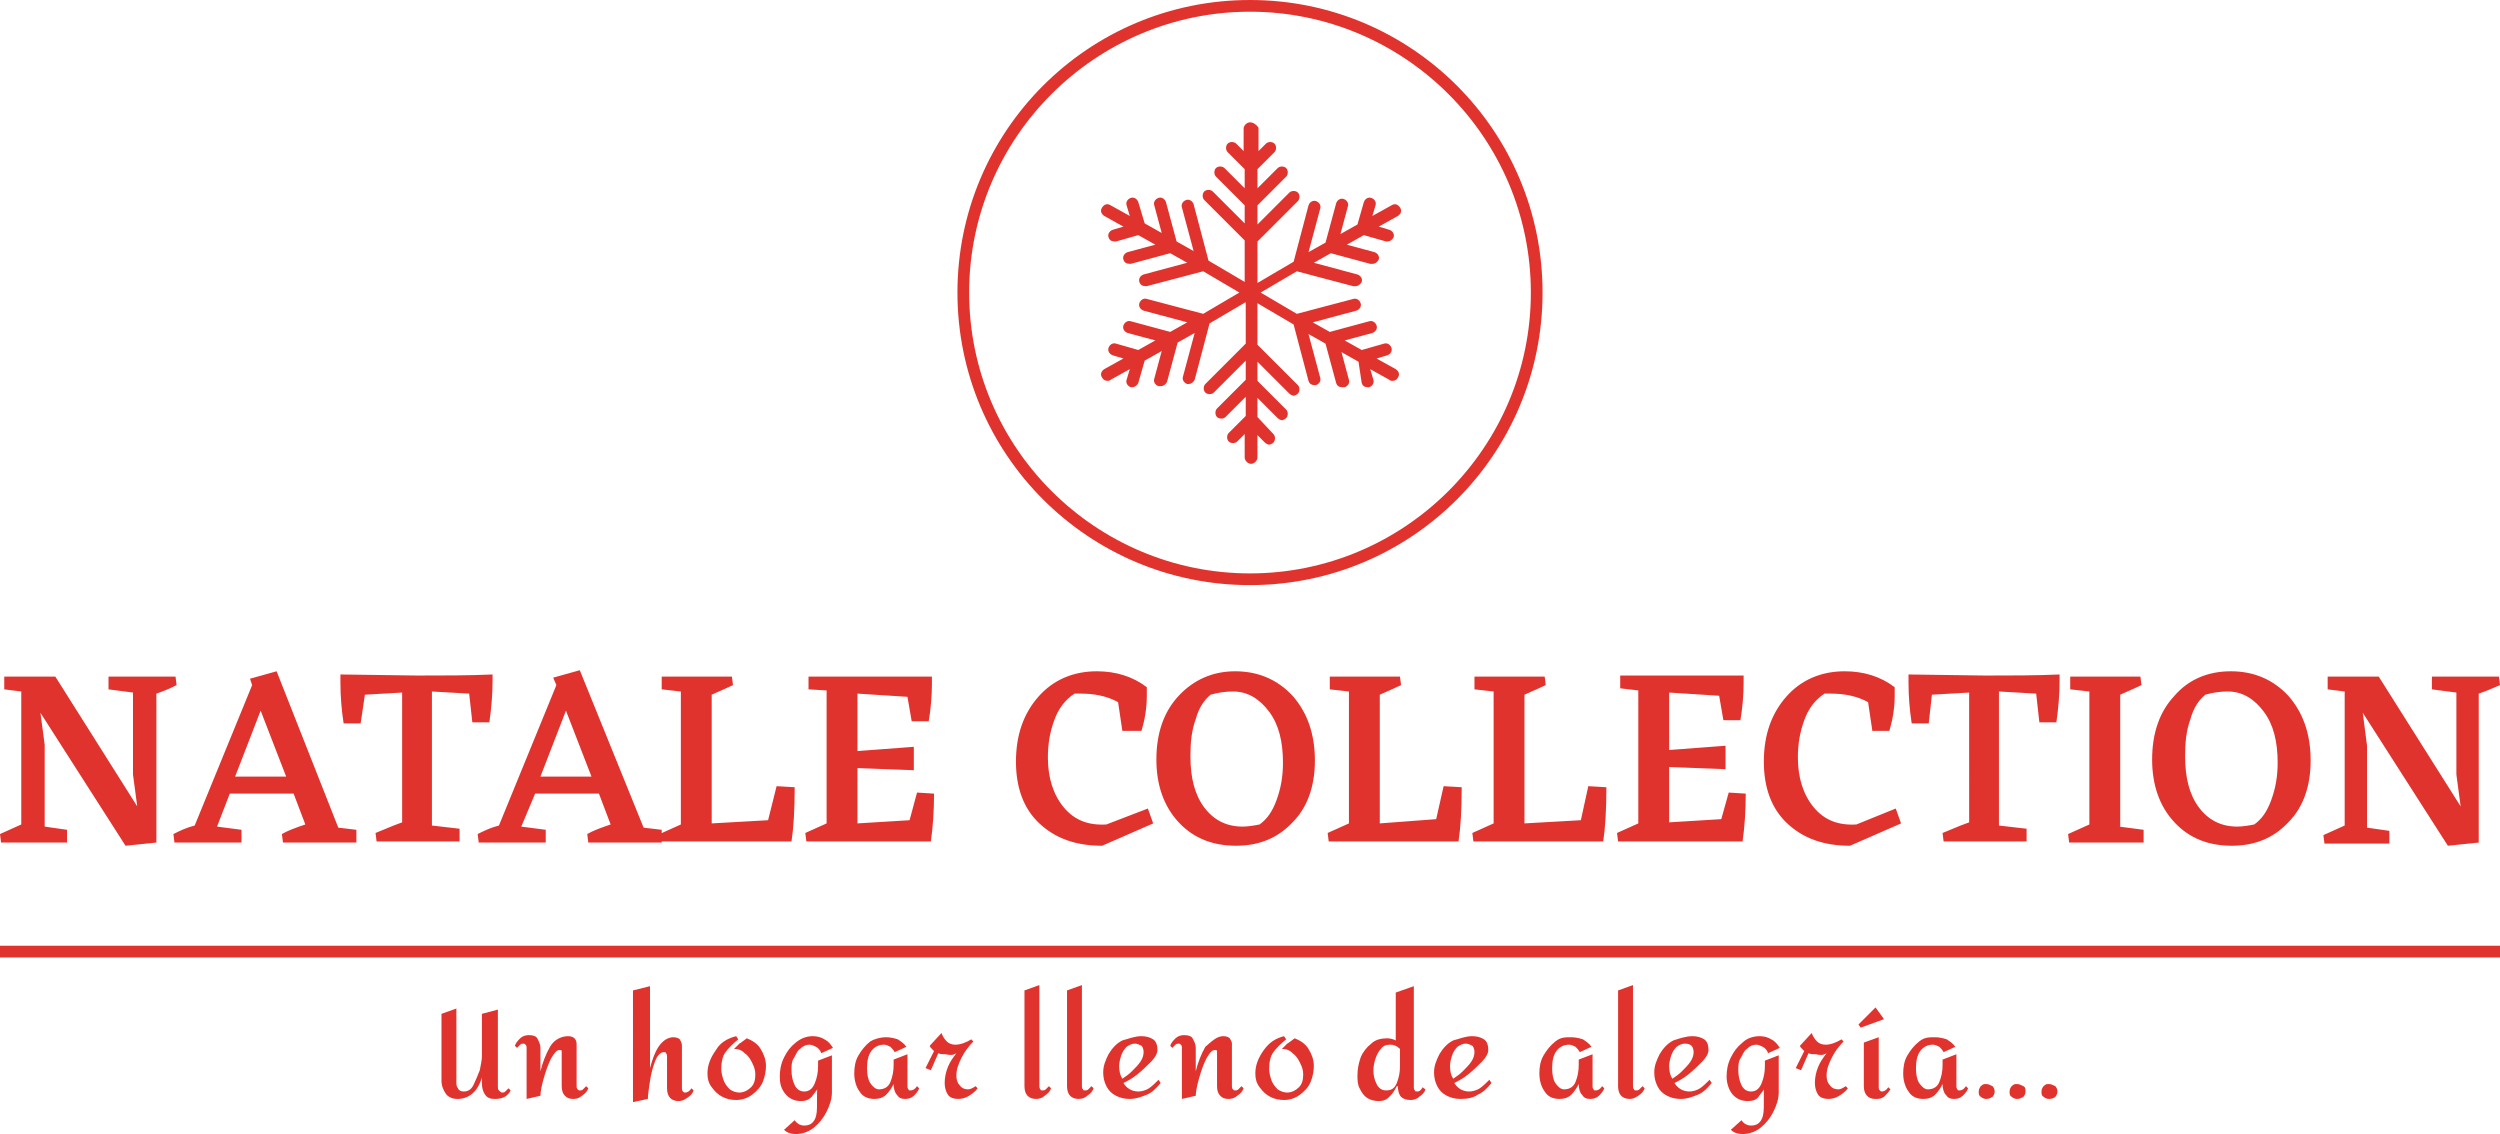 <?xml version="1.0" encoding="utf-8"?>
<!-- Generator: Adobe Illustrator 26.0.3, SVG Export Plug-In . SVG Version: 6.00 Build 0)  -->
<svg version="1.1" id="Layer_1" xmlns="http://www.w3.org/2000/svg" xmlns:xlink="http://www.w3.org/1999/xlink" x="0px" y="0px"
	 width="235px" height="106.6px" viewBox="0 0 235 106.6" style="enable-background:new 0 0 235 106.6;" xml:space="preserve">
<style type="text/css">
	.st0{fill:#E1332E;}
</style>
<g>
	<g transform="rotate(0 0 142.103)">
		<path class="st0" d="M9.4,88.9h216.2c5.2,0,9.4,0,9.4,0V90c0,0-4.2,0-9.4,0H9.4C4.2,90,0,90,0,90v-1.1C0,88.9,4.2,88.9,9.4,88.9z"
			/>
	</g>
	<g transform="rotate(0 66.592 148.154)">
		<g transform="matrix(1 0 0 1 0 0)">
			<path class="st0" d="M46.8,94.9v7.2c0,0.2,0,0.3,0.1,0.4c0.1,0.1,0.2,0.2,0.3,0.2l0,0c0.1,0,0.2,0,0.3-0.1
				c0.1-0.1,0.2-0.2,0.3-0.3l0,0l0.2,0.2c-0.3,0.6-0.8,0.8-1.5,0.8l0,0c-0.4,0-0.7-0.1-0.9-0.4s-0.3-0.6-0.3-1.1l0,0v-0.5
				c-0.4,1.3-1.2,2-2.3,2l0,0c-0.5,0-0.9-0.2-1.1-0.5c-0.2-0.3-0.4-0.7-0.4-1.2l0,0v-6.3l1.4-0.5v6.4c0,0.3,0,0.5,0,0.7
				c0,0.2,0.1,0.3,0.2,0.5c0.1,0.1,0.2,0.2,0.5,0.2l0,0c0.4,0,0.7-0.2,0.9-0.6c0.2-0.4,0.4-0.9,0.6-1.4c0.1-0.5,0.2-1,0.2-1.3l0,0
				v-4L46.8,94.9z M53.4,97.4c0.3,0,0.5,0.1,0.6,0.2s0.2,0.3,0.2,0.5s0,0.5,0,0.8l0,0v3.2c0,0.1,0,0.2,0.1,0.3
				c0.1,0.1,0.1,0.1,0.2,0.1l0,0c0.1,0,0.2,0,0.3-0.1c0.1-0.1,0.2-0.2,0.3-0.3l0,0l0.2,0.2c-0.1,0.3-0.3,0.5-0.6,0.7
				c-0.2,0.2-0.5,0.3-0.8,0.3l0,0c-0.4,0-0.6-0.1-0.8-0.3c-0.2-0.2-0.3-0.5-0.3-0.9l0,0v-3c0-0.1,0-0.2,0-0.3s-0.1-0.1-0.2-0.1l0,0
				c-0.3,0-0.5,0.3-0.8,0.8c-0.3,0.6-0.5,1.2-0.7,1.9c-0.2,0.7-0.3,1.3-0.3,1.6l0,0l-1.3,0.3v-4.8c0-0.1,0-0.2-0.1-0.3
				c-0.1-0.1-0.1-0.1-0.2-0.1l0,0c-0.1,0-0.2,0-0.3,0.1c-0.1,0.1-0.2,0.2-0.3,0.3l0,0l-0.2-0.2c0.1-0.3,0.3-0.5,0.5-0.7
				c0.2-0.2,0.5-0.3,0.8-0.3l0,0c0.4,0,0.7,0.1,0.8,0.3s0.3,0.5,0.3,0.9l0,0v2.2h0c0.2-0.8,0.5-1.6,0.9-2.3S52.8,97.4,53.4,97.4
				L53.4,97.4z M61.1,92.7v7.7h0c0.2-0.7,0.4-1.4,0.8-2c0.4-0.6,0.9-0.9,1.4-0.9l0,0c0.3,0,0.5,0.1,0.6,0.2c0.1,0.2,0.2,0.3,0.2,0.6
				c0,0.2,0,0.5,0,0.8l0,0v3.2c0,0.1,0,0.2,0.1,0.3c0.1,0.1,0.1,0.1,0.2,0.1l0,0c0.2,0,0.4-0.1,0.6-0.4l0,0l0.2,0.2
				c-0.1,0.3-0.3,0.5-0.6,0.7s-0.5,0.3-0.8,0.3l0,0c-0.7,0-1.1-0.4-1.1-1.2l0,0v-3c0-0.1,0-0.2-0.1-0.3c0-0.1-0.1-0.1-0.2-0.1l0,0
				c-0.3,0-0.6,0.3-0.8,0.8c-0.2,0.5-0.4,1.2-0.5,1.9c-0.1,0.7-0.2,1.3-0.2,1.7l0,0l-1.4,0.3V93.1L61.1,92.7z M69.2,97.4l0.2,0.3
				c-0.5,0.4-0.9,0.8-1.2,1.2s-0.4,1-0.4,1.6l0,0c0,0.3,0.1,0.7,0.2,1c0.1,0.3,0.3,0.6,0.6,0.9c0.3,0.2,0.6,0.3,0.9,0.3l0,0
				c0.4,0,0.8-0.2,1.1-0.5c0.3-0.3,0.4-0.7,0.4-1.2l0,0c0-0.4-0.1-0.7-0.3-1.1c-0.2-0.4-0.4-0.7-0.7-0.9c-0.3-0.3-0.6-0.4-1-0.4l0,0
				c0.2-0.2,0.3-0.3,0.5-0.5c0.2-0.1,0.4-0.3,0.7-0.5l0,0c0.5,0.2,1,0.5,1.3,1c0.3,0.5,0.5,1,0.5,1.6l0,0c0,0.5-0.1,1-0.3,1.5
				c-0.2,0.5-0.6,0.9-1,1.2c-0.4,0.3-0.9,0.5-1.5,0.5l0,0c-0.5,0-0.9-0.1-1.3-0.3s-0.7-0.5-1-0.9s-0.4-0.8-0.4-1.3l0,0
				c0-0.8,0.3-1.5,0.8-2.2C67.7,98,68.4,97.6,69.2,97.4L69.2,97.4z M76.4,97.4c0.4,0,0.8,0.1,1.1,0.3c0.4,0.2,0.6,0.5,0.8,0.8l0,0
				l-1.1,0.5c-0.1-0.3-0.3-0.5-0.5-0.6c-0.2-0.1-0.4-0.2-0.6-0.2l0,0c-0.3,0-0.6,0.1-0.9,0.4c-0.3,0.2-0.4,0.6-0.6,0.9
				s-0.2,0.7-0.2,1.1l0,0c0,0.5,0.1,1,0.3,1.4s0.5,0.6,0.9,0.6l0,0c0.5,0,0.8-0.3,1-0.8c0.2-0.5,0.3-1,0.3-1.6l0,0v-0.5l1.3-0.5v3.5
				c0,0.6-0.2,1.2-0.5,1.8c-0.3,0.6-0.7,1.1-1.2,1.5c-0.5,0.4-1.1,0.6-1.7,0.6l0,0c-0.4,0-0.8-0.1-1.1-0.4l0,0l1-0.9
				c0.2,0.3,0.5,0.5,0.9,0.5l0,0c0.5,0,0.8-0.2,1-0.6c0.2-0.4,0.2-0.9,0.2-1.5l0,0l0-0.8c0-0.3,0-0.6,0.1-0.8l0,0H77
				c-0.2,0.4-0.5,0.7-0.7,1c-0.3,0.3-0.6,0.4-1,0.4l0,0c-0.6,0-1.1-0.2-1.5-0.7s-0.5-1-0.5-1.6l0,0c0-0.6,0.1-1.2,0.4-1.8
				c0.3-0.6,0.6-1,1.1-1.4C75.3,97.6,75.8,97.4,76.4,97.4L76.4,97.4z M83.3,97.5c0.4,0,0.8,0.1,1.1,0.2c0.3,0.2,0.6,0.4,0.8,0.7l0,0
				l-1.1,0.5c-0.1-0.2-0.3-0.4-0.4-0.5c-0.2-0.1-0.4-0.2-0.6-0.2l0,0c-0.5,0-0.9,0.2-1.2,0.6s-0.4,1-0.4,1.6l0,0
				c0,0.6,0.1,1.1,0.3,1.4s0.5,0.6,0.8,0.6l0,0c0.5,0,0.9-0.2,1.1-0.7s0.3-1,0.3-1.6l0,0v-0.5l1.3-0.5v3c0,0.1,0,0.2,0.1,0.3
				c0,0.1,0.1,0.1,0.2,0.1l0,0c0.2,0,0.4-0.1,0.6-0.4l0,0l0.2,0.2c-0.1,0.3-0.3,0.5-0.5,0.7c-0.2,0.2-0.5,0.3-0.8,0.3l0,0
				c-0.4,0-0.6-0.1-0.8-0.4c-0.2-0.2-0.3-0.6-0.3-1l0,0h0c-0.2,0.4-0.4,0.7-0.7,1s-0.7,0.4-1.1,0.4l0,0c-0.6,0-1.1-0.2-1.4-0.7
				c-0.3-0.4-0.5-1-0.5-1.7l0,0c0-0.6,0.1-1.2,0.4-1.7s0.6-0.9,1.1-1.3C82.1,97.7,82.7,97.5,83.3,97.5L83.3,97.5z M89.9,99
				c-0.3,0.4-0.6,0.8-0.8,1.3s-0.3,1-0.3,1.5l0,0c0,0.4,0.1,0.8,0.3,1.1c0.2,0.3,0.6,0.4,1,0.4l0,0c0.3,0,0.7-0.1,1-0.3
				s0.6-0.4,0.8-0.7l0,0l-0.2-0.2c-0.3,0.2-0.5,0.3-0.7,0.3l0,0c-0.3,0-0.6-0.1-0.8-0.4c-0.2-0.2-0.3-0.5-0.3-0.9l0,0
				c0-0.6,0.2-1.1,0.5-1.7c0.3-0.6,0.7-1.1,1.1-1.5l0,0l-0.2-0.2c-0.5,0.3-1,0.5-1.5,0.5l0,0c-0.3,0-0.6-0.1-0.8-0.3
				c-0.2-0.2-0.4-0.5-0.5-0.8l0,0l-1.1,1.2c0,0.1,0.1,0.2,0.2,0.3c0.1,0.1,0.2,0.2,0.2,0.2l0,0l-0.8,1.6l0.5,0.2l0.7-1.6
				c0.2,0.1,0.4,0.1,0.7,0.1l0,0C89.3,99.2,89.6,99.2,89.9,99L89.9,99L89.9,99z M97.7,92.6v9.5c0,0.1,0,0.2,0.1,0.3
				c0,0.1,0.1,0.1,0.2,0.1l0,0c0.1,0,0.2,0,0.3-0.1c0.1-0.1,0.2-0.2,0.3-0.3l0,0l0.2,0.2c-0.1,0.3-0.3,0.5-0.6,0.7
				c-0.2,0.2-0.5,0.3-0.8,0.3l0,0c-0.7,0-1.1-0.4-1.1-1.2l0,0v-9L97.7,92.6z M101.7,92.6v9.5c0,0.1,0,0.2,0.1,0.3
				c0,0.1,0.1,0.1,0.2,0.1l0,0c0.1,0,0.2,0,0.3-0.1c0.1-0.1,0.2-0.2,0.3-0.3l0,0l0.2,0.2c-0.1,0.3-0.3,0.5-0.6,0.7
				c-0.2,0.2-0.5,0.3-0.8,0.3l0,0c-0.7,0-1.1-0.4-1.1-1.2l0,0v-9L101.7,92.6z M107.3,97.4c0.4,0,0.8,0.1,1.1,0.3s0.4,0.6,0.4,1l0,0
				c0,0.3-0.2,0.7-0.6,1.1s-0.8,0.8-1.3,1.2c-0.5,0.4-0.9,0.6-1.3,0.8l0,0c0.3,0.5,0.8,0.8,1.4,0.8l0,0c0.3,0,0.7-0.1,1-0.3
				c0.3-0.2,0.6-0.5,0.9-0.8l0,0l0.2,0.3c-0.4,0.5-0.8,0.9-1.3,1.1s-1,0.4-1.6,0.4l0,0c-0.5,0-0.9-0.1-1.3-0.3
				c-0.4-0.2-0.7-0.5-0.9-0.9c-0.2-0.4-0.3-0.8-0.3-1.3l0,0c0-0.6,0.2-1.1,0.5-1.7c0.3-0.5,0.7-1,1.3-1.3
				C106.2,97.6,106.7,97.4,107.3,97.4L107.3,97.4z M106.7,98.1c-0.3,0-0.5,0.1-0.8,0.3c-0.2,0.2-0.4,0.5-0.5,0.8
				c-0.1,0.3-0.2,0.7-0.2,1l0,0c0,0.5,0.1,0.9,0.3,1.2l0,0c0.3-0.2,0.6-0.4,0.9-0.7s0.6-0.6,0.8-0.9c0.2-0.3,0.3-0.6,0.3-0.9l0,0
				c0-0.3-0.1-0.5-0.2-0.6C107.1,98.2,106.9,98.1,106.7,98.1L106.7,98.1z M115,97.4c0.3,0,0.5,0.1,0.6,0.2c0.1,0.2,0.2,0.3,0.2,0.5
				c0,0.2,0,0.5,0,0.8l0,0v3.2c0,0.1,0,0.2,0.1,0.3c0.1,0.1,0.1,0.1,0.2,0.1l0,0c0.1,0,0.2,0,0.3-0.1c0.1-0.1,0.2-0.2,0.3-0.3l0,0
				l0.2,0.2c-0.1,0.3-0.3,0.5-0.6,0.7c-0.2,0.2-0.5,0.3-0.8,0.3l0,0c-0.4,0-0.6-0.1-0.8-0.3c-0.2-0.2-0.3-0.5-0.3-0.9l0,0v-3
				c0-0.1,0-0.2,0-0.3s-0.1-0.1-0.2-0.1l0,0c-0.3,0-0.5,0.3-0.8,0.8c-0.3,0.6-0.5,1.2-0.7,1.9c-0.2,0.7-0.3,1.3-0.3,1.6l0,0
				l-1.3,0.3v-4.8c0-0.1,0-0.2-0.1-0.3s-0.1-0.1-0.2-0.1l0,0c-0.1,0-0.2,0-0.3,0.1c-0.1,0.1-0.2,0.2-0.3,0.3l0,0l-0.2-0.2
				c0.1-0.3,0.3-0.5,0.5-0.7c0.2-0.2,0.5-0.3,0.8-0.3l0,0c0.4,0,0.7,0.1,0.8,0.3s0.3,0.5,0.3,0.9l0,0v2.2h0c0.2-0.8,0.5-1.6,0.9-2.3
				C114,97.8,114.4,97.4,115,97.4L115,97.4z M120.7,97.4l0.2,0.3c-0.5,0.4-0.9,0.8-1.2,1.2s-0.4,1-0.4,1.6l0,0c0,0.3,0.1,0.7,0.2,1
				c0.1,0.3,0.3,0.6,0.6,0.9c0.3,0.2,0.6,0.3,0.9,0.3l0,0c0.4,0,0.8-0.2,1.1-0.5c0.3-0.3,0.4-0.7,0.4-1.2l0,0c0-0.4-0.1-0.7-0.3-1.1
				c-0.2-0.4-0.4-0.7-0.7-0.9c-0.3-0.3-0.6-0.4-1-0.4l0,0c0.2-0.2,0.3-0.3,0.5-0.5c0.2-0.1,0.4-0.3,0.7-0.5l0,0c0.5,0.2,1,0.5,1.3,1
				c0.3,0.5,0.5,1,0.5,1.6l0,0c0,0.5-0.1,1-0.3,1.5c-0.2,0.5-0.6,0.9-1,1.2c-0.4,0.3-0.9,0.5-1.5,0.5l0,0c-0.5,0-0.9-0.1-1.3-0.3
				c-0.4-0.2-0.7-0.5-1-0.9s-0.4-0.8-0.4-1.3l0,0c0-0.8,0.3-1.5,0.8-2.2S119.9,97.6,120.7,97.4L120.7,97.4z M132.9,92.7v9.5
				c0,0.1,0,0.2,0.1,0.3c0,0.1,0.1,0.1,0.2,0.1l0,0c0.1,0,0.2,0,0.3-0.1c0.1-0.1,0.2-0.2,0.2-0.3l0,0l0.3,0.2
				c-0.1,0.3-0.3,0.5-0.6,0.7c-0.2,0.2-0.5,0.3-0.8,0.3l0,0c-0.4,0-0.7-0.1-0.9-0.3c-0.2-0.2-0.3-0.6-0.3-1l0,0h-0.1
				c-0.2,0.4-0.4,0.7-0.7,1c-0.3,0.3-0.6,0.4-1,0.4l0,0c-0.4,0-0.8-0.1-1.1-0.3s-0.5-0.5-0.7-0.9s-0.2-0.8-0.2-1.2l0,0
				c0-0.6,0.1-1.1,0.3-1.7c0.2-0.5,0.6-1,1-1.3c0.4-0.4,1-0.5,1.5-0.5l0,0c0.3,0,0.6,0.1,0.8,0.2l0,0v-4.5L132.9,92.7z M130.7,98.2
				c-0.4,0-0.7,0.1-0.9,0.4c-0.2,0.2-0.4,0.6-0.5,0.9s-0.2,0.7-0.2,1.1l0,0c0,0.5,0.1,0.9,0.3,1.3c0.2,0.4,0.5,0.6,0.9,0.6l0,0
				c0.5,0,0.8-0.2,1-0.7s0.3-1,0.3-1.6l0,0v-1.6C131.3,98.3,131,98.2,130.7,98.2L130.7,98.2z M138.4,97.4c0.4,0,0.8,0.1,1.1,0.3
				c0.3,0.2,0.4,0.6,0.4,1l0,0c0,0.3-0.2,0.7-0.6,1.1c-0.4,0.4-0.8,0.8-1.3,1.2s-0.9,0.6-1.3,0.8l0,0c0.3,0.5,0.8,0.8,1.4,0.8l0,0
				c0.3,0,0.7-0.1,1-0.3c0.3-0.2,0.6-0.5,0.9-0.8l0,0l0.2,0.3c-0.4,0.5-0.8,0.9-1.3,1.1c-0.4,0.3-1,0.4-1.6,0.4l0,0
				c-0.5,0-0.9-0.1-1.3-0.3s-0.7-0.5-0.9-0.9c-0.2-0.4-0.3-0.8-0.3-1.3l0,0c0-0.6,0.2-1.1,0.5-1.7c0.3-0.5,0.7-1,1.3-1.3
				C137.3,97.6,137.8,97.4,138.4,97.4L138.4,97.4z M137.8,98.1c-0.3,0-0.5,0.1-0.8,0.3c-0.2,0.2-0.4,0.5-0.5,0.8s-0.2,0.7-0.2,1l0,0
				c0,0.5,0.1,0.9,0.3,1.2l0,0c0.3-0.2,0.6-0.4,0.9-0.7s0.6-0.6,0.8-0.9c0.2-0.3,0.3-0.6,0.3-0.9l0,0c0-0.3-0.1-0.5-0.2-0.6
				C138.2,98.2,138,98.1,137.8,98.1L137.8,98.1z M147.7,97.5c0.4,0,0.8,0.1,1.1,0.2c0.3,0.2,0.6,0.4,0.8,0.7l0,0l-1.1,0.5
				c-0.1-0.2-0.3-0.4-0.4-0.5c-0.2-0.1-0.4-0.2-0.6-0.2l0,0c-0.5,0-0.9,0.2-1.2,0.6s-0.4,1-0.4,1.6l0,0c0,0.6,0.1,1.1,0.3,1.4
				s0.5,0.6,0.8,0.6l0,0c0.5,0,0.9-0.2,1.1-0.7c0.2-0.5,0.3-1,0.3-1.6l0,0v-0.5l1.3-0.5v3c0,0.1,0,0.2,0.1,0.3
				c0,0.1,0.1,0.1,0.2,0.1l0,0c0.2,0,0.4-0.1,0.6-0.4l0,0l0.2,0.2c-0.1,0.3-0.3,0.5-0.5,0.7c-0.2,0.2-0.5,0.3-0.8,0.3l0,0
				c-0.4,0-0.6-0.1-0.8-0.4c-0.2-0.2-0.3-0.6-0.3-1l0,0h0c-0.2,0.4-0.4,0.7-0.7,1c-0.3,0.3-0.7,0.4-1.1,0.4l0,0
				c-0.6,0-1.1-0.2-1.4-0.7c-0.3-0.4-0.5-1-0.5-1.7l0,0c0-0.6,0.1-1.2,0.4-1.7s0.6-0.9,1.1-1.3S147.1,97.5,147.7,97.5L147.7,97.5z
				 M153.5,92.6v9.5c0,0.1,0,0.2,0.1,0.3c0,0.1,0.1,0.1,0.2,0.1l0,0c0.1,0,0.2,0,0.3-0.1c0.1-0.1,0.2-0.2,0.3-0.3l0,0l0.2,0.2
				c-0.1,0.3-0.3,0.5-0.6,0.7s-0.5,0.3-0.8,0.3l0,0c-0.7,0-1.1-0.4-1.1-1.2l0,0v-9L153.5,92.6z M159.1,97.4c0.4,0,0.8,0.1,1.1,0.3
				s0.4,0.6,0.4,1l0,0c0,0.3-0.2,0.7-0.6,1.1c-0.4,0.4-0.8,0.8-1.3,1.2s-0.9,0.6-1.3,0.8l0,0c0.3,0.5,0.8,0.8,1.4,0.8l0,0
				c0.3,0,0.7-0.1,1-0.3s0.6-0.5,0.9-0.8l0,0l0.2,0.3c-0.4,0.5-0.8,0.9-1.3,1.1s-1,0.4-1.6,0.4l0,0c-0.5,0-0.9-0.1-1.3-0.3
				s-0.7-0.5-0.9-0.9c-0.2-0.4-0.3-0.8-0.3-1.3l0,0c0-0.6,0.2-1.1,0.5-1.7c0.3-0.5,0.7-1,1.3-1.3C157.9,97.6,158.5,97.4,159.1,97.4
				L159.1,97.4z M158.4,98.1c-0.3,0-0.5,0.1-0.8,0.3c-0.2,0.2-0.4,0.5-0.5,0.8c-0.1,0.3-0.2,0.7-0.2,1l0,0c0,0.5,0.1,0.9,0.3,1.2
				l0,0c0.3-0.2,0.6-0.4,0.9-0.7c0.3-0.3,0.6-0.6,0.8-0.9c0.2-0.3,0.3-0.6,0.3-0.9l0,0c0-0.3-0.1-0.5-0.2-0.6
				C158.9,98.2,158.7,98.1,158.4,98.1L158.4,98.1z M165.4,97.4c0.4,0,0.8,0.1,1.1,0.3c0.4,0.2,0.6,0.5,0.8,0.8l0,0l-1.1,0.5
				c-0.1-0.3-0.3-0.5-0.5-0.6s-0.4-0.2-0.6-0.2l0,0c-0.3,0-0.6,0.1-0.9,0.4c-0.3,0.2-0.4,0.6-0.6,0.9s-0.2,0.7-0.2,1.1l0,0
				c0,0.5,0.1,1,0.3,1.4c0.2,0.4,0.5,0.6,0.9,0.6l0,0c0.5,0,0.8-0.3,1-0.8c0.2-0.5,0.3-1,0.3-1.6l0,0v-0.5l1.3-0.5v3.5
				c0,0.6-0.2,1.2-0.5,1.8c-0.3,0.6-0.7,1.1-1.2,1.5c-0.5,0.4-1.1,0.6-1.7,0.6l0,0c-0.4,0-0.8-0.1-1.1-0.4l0,0l1-0.9
				c0.2,0.3,0.5,0.5,0.9,0.5l0,0c0.5,0,0.8-0.2,1-0.6c0.2-0.4,0.2-0.9,0.2-1.5l0,0l0-0.8c0-0.3,0-0.6,0.1-0.8l0,0H166
				c-0.2,0.4-0.5,0.7-0.7,1s-0.6,0.4-1,0.4l0,0c-0.6,0-1.1-0.2-1.5-0.7c-0.3-0.4-0.5-1-0.5-1.6l0,0c0-0.6,0.1-1.2,0.4-1.8
				c0.3-0.6,0.6-1,1.1-1.4C164.2,97.6,164.8,97.4,165.4,97.4L165.4,97.4z M171.7,99c-0.3,0.4-0.6,0.8-0.8,1.3s-0.3,1-0.3,1.5l0,0
				c0,0.4,0.1,0.8,0.3,1.1c0.2,0.3,0.6,0.4,1,0.4l0,0c0.3,0,0.7-0.1,1-0.3s0.6-0.4,0.8-0.7l0,0l-0.2-0.2c-0.3,0.2-0.5,0.3-0.7,0.3
				l0,0c-0.3,0-0.6-0.1-0.8-0.4c-0.2-0.2-0.3-0.5-0.3-0.9l0,0c0-0.6,0.2-1.1,0.5-1.7c0.3-0.6,0.7-1.1,1.1-1.5l0,0l-0.2-0.2
				c-0.5,0.3-1,0.5-1.5,0.5l0,0c-0.3,0-0.6-0.1-0.8-0.3c-0.2-0.2-0.4-0.5-0.5-0.8l0,0l-1.1,1.2c0,0.1,0.1,0.2,0.2,0.3
				c0.1,0.1,0.2,0.2,0.2,0.2l0,0l-0.8,1.6l0.5,0.2l0.7-1.6c0.2,0.1,0.4,0.1,0.7,0.1l0,0C171.1,99.2,171.4,99.2,171.7,99L171.7,99
				L171.7,99z M176.6,97.5v4.7c0,0.1,0,0.2,0.1,0.3c0.1,0.1,0.1,0.1,0.2,0.1l0,0c0.2,0,0.4-0.1,0.6-0.4l0,0l0.2,0.2
				c-0.2,0.3-0.4,0.5-0.6,0.7c-0.3,0.2-0.5,0.2-0.8,0.2l0,0c-0.4,0-0.6-0.1-0.8-0.3c-0.2-0.2-0.3-0.5-0.3-0.9l0,0V98L176.6,97.5z
				 M177.1,95.8l-0.8-1.1l-1.6,1.6l0.2,0.3L177.1,95.8z M181.9,97.5c0.4,0,0.8,0.1,1.1,0.2c0.3,0.2,0.6,0.4,0.8,0.7l0,0l-1.1,0.5
				c-0.1-0.2-0.3-0.4-0.4-0.5c-0.2-0.1-0.4-0.2-0.6-0.2l0,0c-0.5,0-0.9,0.2-1.2,0.6s-0.4,1-0.4,1.6l0,0c0,0.6,0.1,1.1,0.3,1.4
				s0.5,0.6,0.8,0.6l0,0c0.5,0,0.9-0.2,1.1-0.7s0.3-1,0.3-1.6l0,0v-0.5l1.3-0.5v3c0,0.1,0,0.2,0.1,0.3c0,0.1,0.1,0.1,0.2,0.1l0,0
				c0.2,0,0.4-0.1,0.6-0.4l0,0l0.2,0.2c-0.1,0.3-0.3,0.5-0.5,0.7c-0.2,0.2-0.5,0.3-0.8,0.3l0,0c-0.4,0-0.6-0.1-0.8-0.4
				c-0.2-0.2-0.3-0.6-0.3-1l0,0h0c-0.2,0.4-0.4,0.7-0.7,1s-0.7,0.4-1.1,0.4l0,0c-0.6,0-1.1-0.2-1.4-0.7c-0.3-0.4-0.5-1-0.5-1.7l0,0
				c0-0.6,0.1-1.2,0.4-1.7s0.6-0.9,1.1-1.3S181.3,97.5,181.9,97.5L181.9,97.5z M187.5,102.6c0,0.2-0.1,0.4-0.2,0.5
				c-0.2,0.1-0.3,0.2-0.6,0.2l0,0c-0.2,0-0.4-0.1-0.5-0.2c-0.2-0.1-0.2-0.3-0.2-0.5l0,0c0-0.2,0.1-0.4,0.2-0.5
				c0.2-0.2,0.3-0.2,0.5-0.2l0,0c0.2,0,0.4,0.1,0.6,0.2C187.4,102.2,187.5,102.4,187.5,102.6L187.5,102.6z M190.4,102.6
				c0,0.2-0.1,0.4-0.2,0.5c-0.2,0.1-0.3,0.2-0.6,0.2l0,0c-0.2,0-0.4-0.1-0.5-0.2c-0.2-0.1-0.2-0.3-0.2-0.5l0,0
				c0-0.2,0.1-0.4,0.2-0.5c0.2-0.2,0.3-0.2,0.5-0.2l0,0c0.2,0,0.4,0.1,0.6,0.2C190.4,102.2,190.4,102.4,190.4,102.6L190.4,102.6z
				 M193.4,102.6c0,0.2-0.1,0.4-0.2,0.5s-0.3,0.2-0.6,0.2l0,0c-0.2,0-0.4-0.1-0.5-0.2c-0.2-0.1-0.2-0.3-0.2-0.5l0,0
				c0-0.2,0.1-0.4,0.2-0.5c0.2-0.2,0.3-0.2,0.5-0.2l0,0c0.2,0,0.4,0.1,0.6,0.2C193.3,102.2,193.4,102.4,193.4,102.6L193.4,102.6z"/>
		</g>
	</g>
	<g transform="rotate(0 0 100.773)">
		<g transform="matrix(1 0 0 1 0 0)">
			<path class="st0" d="M14.7,65.2l0,14l-2.9,0.3h0l0,0l-8-12.5L4.2,70v7.7L6.3,78l0,1.2H0.1L0,78.4l2-0.9V65l-1.6-0.2l0-1.2h4.8
				l7.7,12.2l-0.4-3v-7.7l-2.3-0.3l0-1.2h6.3l0.1,0.8C16.2,64.6,15.6,64.9,14.7,65.2L14.7,65.2z M31.8,77.8l1.7,0.2l0,1.2h-6.9
				l-0.1-0.8c0.5-0.3,1.3-0.6,2.2-0.9l0,0l-1.1-2.9h-6l-1.2,3.1l2.3,0.3l0,1.2h-6.3l-0.1-0.8c0.6-0.3,1.2-0.6,2-0.8l0,0l5.4-13.2
				l-0.2-0.6l2.5-0.7L31.8,77.8z M22.1,73h4.8l-2.4-6.2L22.1,73z M46.3,63.4L46.3,63.4l0,0.6c0,1.2-0.1,2.5-0.3,3.9l0,0h-1.6
				l-0.3-2.7l-3.5-0.2v12.6l2.6,0.3l0,1.2h-7.8l-0.1-0.8l1.7-0.7l0.8-0.3V65.1l-3.5,0.2L33.9,68h-1.6c-0.2-1.3-0.3-2.6-0.3-3.8l0,0
				l0-0.8l7.2,0.1C41.7,63.5,44.1,63.5,46.3,63.4z M60.5,77.8l1.7,0.2l0,1.2h-6.9l-0.1-0.8c0.5-0.3,1.3-0.6,2.2-0.9l0,0l-1.1-2.9h-6
				L49,77.7l2.3,0.3l0,1.2H45l-0.1-0.8c0.6-0.3,1.2-0.6,2-0.8l0,0l5.4-13.2L52,63.7l2.5-0.7L60.5,77.8z M50.8,73h4.8l-2.4-6.2
				L50.8,73z M73,73.9l1.7,0.1c0,2.1-0.1,3.8-0.3,5.1l0,0H62.2L62,78.4l2-0.9V65l-1.8-0.2l0-1.2h6.6l0.1,0.8c-0.4,0.2-1.1,0.5-2,0.9
				l0,0v12.1l5.3-0.3L73,73.9z M86.2,74.5l1.6,0.1c0,1.6-0.1,3.1-0.3,4.5l0,0H75.8l-0.1-0.8l2-0.9V64.9L76,64.8l0-1.2h11.6l0,0.7
				c0,1.1-0.1,2.3-0.3,3.5l0,0h-1.6l-0.4-2.3l-4.7-0.3v5.4l5.3-0.4v2.2l-5.3-0.2v5.2l4.9-0.3L86.2,74.5z M107.9,76l0.5,1.4l-4.8,2.1
				c-2.5,0-4.4-0.7-5.9-2.1s-2.2-3.4-2.2-5.8l0,0c0-2.5,0.7-4.5,2.1-6.1c1.4-1.6,3.3-2.4,5.5-2.4l0,0c1.8,0,3.4,0.5,4.7,1.5l0,0
				l0,0.1l0,0.7c0,1.2-0.2,2.3-0.5,3.3l0,0h-1.8l-0.4-2.7c-1.1-0.6-2.3-0.8-3.5-0.8l0,0l-0.6,0c-0.9,0.6-1.5,1.4-1.9,2.5
				c-0.4,1.1-0.6,2.2-0.6,3.5l0,0c0,1.9,0.5,3.5,1.5,4.7c1,1.2,2.3,1.7,4,1.6l0,0L107.9,76z M116.1,63.1L116.1,63.1
				c2.2,0,4,0.8,5.4,2.3c1.4,1.6,2.1,3.6,2.1,6.1l0,0c0,2.4-0.7,4.4-2.1,5.8c-1.4,1.5-3.2,2.2-5.3,2.2l0,0c-2.2,0-4-0.7-5.4-2.2
				s-2.1-3.5-2.1-5.9l0,0c0-2.5,0.7-4.5,2.1-6C112.2,63.9,114,63.1,116.1,63.1z M113.8,65.3L113.8,65.3c-0.6,0.5-1.1,1.2-1.4,2.3
				c-0.4,1.1-0.5,2.2-0.5,3.5l0,0c0,2,0.4,3.6,1.3,4.8c0.9,1.2,2.1,1.8,3.6,1.8l0,0c0.5,0,1.1-0.1,1.6-0.2l0,0
				c0.7-0.5,1.2-1.2,1.6-2.3c0.4-1.1,0.6-2.2,0.6-3.5l0,0c0-2-0.4-3.6-1.3-4.8c-0.9-1.2-2-1.9-3.4-1.9l0,0
				C115.2,65,114.5,65.1,113.8,65.3z M135.7,73.9l1.7,0.1c0,2.1-0.1,3.8-0.3,5.1l0,0h-12.2l-0.1-0.8l2-0.9V65l-1.8-0.2l0-1.2h6.6
				l0.1,0.8c-0.4,0.2-1.1,0.5-2,0.9l0,0v12.1L135,77L135.7,73.9z M149.3,73.9l1.7,0.1c0,2.1-0.1,3.8-0.3,5.1l0,0h-12.2l-0.1-0.8
				l2-0.9V65l-1.8-0.2l0-1.2h6.6l0.1,0.8c-0.4,0.2-1.1,0.5-2,0.9l0,0v12.1l5.3-0.3L149.3,73.9z M162.5,74.5l1.6,0.1
				c0,1.6-0.1,3.1-0.3,4.5l0,0h-11.7l-0.1-0.8l2-0.9V64.9l-1.7-0.2l0-1.2h11.6l0,0.7c0,1.1-0.1,2.3-0.3,3.5l0,0H162l-0.4-2.3
				l-4.7-0.3v5.4l5.3-0.4v2.2l-5.3-0.2v5.2l4.9-0.3L162.5,74.5z M178.2,76l0.5,1.4l-4.8,2.1c-2.5,0-4.4-0.7-5.9-2.1
				s-2.2-3.4-2.2-5.8l0,0c0-2.5,0.7-4.5,2.1-6.1c1.4-1.6,3.3-2.4,5.5-2.4l0,0c1.8,0,3.4,0.5,4.7,1.5l0,0l0,0.1l0,0.7
				c0,1.2-0.2,2.3-0.5,3.3l0,0H176l-0.4-2.7c-1.1-0.6-2.3-0.8-3.5-0.8l0,0l-0.6,0c-0.9,0.6-1.5,1.4-1.9,2.5
				c-0.4,1.1-0.6,2.2-0.6,3.5l0,0c0,1.9,0.5,3.5,1.5,4.7c1,1.2,2.3,1.7,4,1.6l0,0L178.2,76z M193.6,63.4L193.6,63.4l0,0.6
				c0,1.2-0.1,2.5-0.3,3.9l0,0h-1.6l-0.3-2.7l-3.5-0.2v12.6l2.6,0.3l0,1.2h-7.8l-0.1-0.8l1.7-0.7l0.8-0.3V65.1l-3.5,0.2l-0.3,2.7
				h-1.6c-0.2-1.3-0.3-2.6-0.3-3.8l0,0l0-0.8l7.2,0.1C189,63.5,191.4,63.5,193.6,63.4z M199.2,77.7l2.3,0.3l0,1.2h-7l-0.1-0.8l2-0.9
				V65l-1.8-0.2l0-1.2h6.6l0.1,0.8c-0.4,0.2-1.1,0.5-2,0.9l0,0V77.7z M209.7,63.1L209.7,63.1c2.2,0,4,0.8,5.4,2.3
				c1.4,1.6,2.1,3.6,2.1,6.1l0,0c0,2.4-0.7,4.4-2.1,5.8c-1.4,1.5-3.2,2.2-5.3,2.2l0,0c-2.2,0-4-0.7-5.4-2.2
				c-1.4-1.5-2.1-3.5-2.1-5.9l0,0c0-2.5,0.7-4.5,2.1-6C205.7,63.9,207.5,63.1,209.7,63.1z M207.3,65.3L207.3,65.3
				c-0.6,0.5-1.1,1.2-1.4,2.3c-0.4,1.1-0.5,2.2-0.5,3.5l0,0c0,2,0.4,3.6,1.3,4.8c0.9,1.2,2.1,1.8,3.6,1.8l0,0c0.5,0,1.1-0.1,1.6-0.2
				l0,0c0.7-0.5,1.2-1.2,1.6-2.3c0.4-1.1,0.6-2.2,0.6-3.5l0,0c0-2-0.4-3.6-1.3-4.8c-0.9-1.2-2-1.9-3.4-1.9l0,0
				C208.7,65,208,65.1,207.3,65.3z M233,65.2l0,14l-2.9,0.3h0l0,0l-8-12.5l0.4,3.1v7.7l2.1,0.3l0,1.2h-6.1l-0.1-0.8l2-0.9V65
				l-1.6-0.2l0-1.2h4.8l7.7,12.2l-0.4-3v-7.7l-2.3-0.3l0-1.2h6.3l0.1,0.8C234.5,64.6,233.9,64.9,233,65.2L233,65.2z"/>
		</g>
	</g>
	<g transform="rotate(0 143.927 0)">
		<g transform="matrix(1 0 0 1 0 0)">
			<path class="st0" d="M117.5,0C102.3,0,90,12.3,90,27.5S102.3,55,117.5,55S145,42.7,145,27.5S132.7,0,117.5,0z M117.5,1.1
				c14.5,0,26.4,11.8,26.4,26.4S132,53.9,117.5,53.9S91.1,42.1,91.1,27.5S103,1.1,117.5,1.1z M117.5,11.5c-0.3,0-0.6,0.3-0.6,0.6
				v2.1l-0.7-0.7c-0.2-0.2-0.6-0.2-0.8,0s-0.2,0.6,0,0.8l1.6,1.6v1.8l-1.9-1.9c-0.2-0.2-0.6-0.2-0.8,0c-0.2,0.2-0.2,0.6,0,0.8
				l2.7,2.7V21l-3-3c-0.2-0.2-0.6-0.2-0.8,0c-0.2,0.2-0.2,0.6,0,0.8l3.8,3.8v3.9l-3.4-2l-1.4-5.3c-0.1-0.3-0.4-0.5-0.7-0.4
				c-0.3,0.1-0.5,0.4-0.4,0.7l1.1,4.1l-1.6-0.9l-1-3.7c-0.1-0.3-0.4-0.5-0.7-0.4c-0.3,0.1-0.5,0.4-0.4,0.7l0.7,2.6l-1.6-0.9L107,19
				c-0.1-0.3-0.4-0.5-0.7-0.4c-0.3,0.1-0.5,0.4-0.4,0.7l0.3,1l-1.8-1c-0.3-0.2-0.6-0.1-0.8,0.2c-0.2,0.3-0.1,0.6,0.2,0.8l1.8,1
				l-1,0.3c-0.3,0.1-0.5,0.4-0.4,0.7c0.1,0.3,0.3,0.4,0.6,0.4c0,0,0.1,0,0.1,0l2.1-0.6l1.6,0.9l-2.6,0.7c-0.3,0.1-0.5,0.4-0.4,0.7
				c0.1,0.3,0.3,0.4,0.6,0.4c0,0,0.1,0,0.1,0l3.7-1l1.6,0.9l-4.1,1.1c-0.3,0.1-0.5,0.4-0.4,0.7c0.1,0.3,0.3,0.4,0.6,0.4
				c0,0,0.1,0,0.1,0l5.3-1.4l3.4,2l-3.4,2l-5.3-1.4c-0.3-0.1-0.6,0.1-0.7,0.4c-0.1,0.3,0.1,0.6,0.4,0.7l4.1,1.1l-1.6,0.9l-3.7-1
				c-0.3-0.1-0.6,0.1-0.7,0.4c-0.1,0.3,0.1,0.6,0.4,0.7l2.6,0.7l-1.6,0.9l-2.1-0.6c-0.3-0.1-0.6,0.1-0.7,0.4
				c-0.1,0.3,0.1,0.6,0.4,0.7l1,0.3l-1.8,1c-0.3,0.2-0.4,0.5-0.2,0.8c0.1,0.2,0.3,0.3,0.5,0.3c0.1,0,0.2,0,0.3-0.1l1.8-1l-0.3,1
				c-0.1,0.3,0.1,0.6,0.4,0.7c0,0,0.1,0,0.1,0c0.3,0,0.5-0.2,0.6-0.4l0.6-2.1l1.6-0.9l-0.7,2.6c-0.1,0.3,0.1,0.6,0.4,0.7
				c0.1,0,0.1,0,0.2,0c0.3,0,0.5-0.2,0.6-0.4l1-3.7l1.6-0.9l-1.1,4.1c-0.1,0.3,0.1,0.6,0.4,0.7c0,0,0.1,0,0.1,0
				c0.3,0,0.5-0.2,0.6-0.4l1.4-5.3l3.4-2v3.9l-3.8,3.8c-0.2,0.2-0.2,0.6,0,0.8s0.6,0.2,0.8,0l3-3v1.8l-2.7,2.7
				c-0.2,0.2-0.2,0.6,0,0.8s0.6,0.2,0.8,0l1.9-1.9v1.8l-1.6,1.6c-0.2,0.2-0.2,0.6,0,0.8c0.2,0.2,0.6,0.2,0.8,0l0.7-0.7V43
				c0,0.3,0.3,0.6,0.6,0.6c0.3,0,0.6-0.3,0.6-0.6v-2.1l0.7,0.7c0.1,0.1,0.3,0.2,0.4,0.2s0.3-0.1,0.4-0.2c0.2-0.2,0.2-0.6,0-0.8
				l-1.5-1.6v-1.8l1.9,1.9c0.1,0.1,0.3,0.2,0.4,0.2s0.3-0.1,0.4-0.2c0.2-0.2,0.2-0.6,0-0.8l-2.7-2.7v-1.8l3,3
				c0.1,0.1,0.3,0.2,0.4,0.2s0.3-0.1,0.4-0.2c0.2-0.2,0.2-0.6,0-0.8l-3.8-3.8v-3.9l3.4,2l1.4,5.3c0.1,0.3,0.3,0.4,0.6,0.4
				c0,0,0.1,0,0.1,0c0.3-0.1,0.5-0.4,0.4-0.7l-1.1-4.1l1.6,0.9l1,3.7c0.1,0.3,0.3,0.4,0.6,0.4c0,0,0.1,0,0.2,0
				c0.3-0.1,0.5-0.4,0.4-0.7l-0.7-2.6l1.6,0.9L128,36c0.1,0.3,0.3,0.4,0.6,0.4c0,0,0.1,0,0.1,0c0.3-0.1,0.5-0.4,0.4-0.7l-0.3-1
				l1.8,1c0.1,0.1,0.2,0.1,0.3,0.1c0.2,0,0.4-0.1,0.5-0.3c0.2-0.3,0.1-0.6-0.2-0.8l-1.8-1l1-0.3c0.3-0.1,0.5-0.4,0.4-0.7
				c-0.1-0.3-0.4-0.5-0.7-0.4l-2.1,0.6l-1.6-0.9l2.6-0.7c0.3-0.1,0.5-0.4,0.4-0.7c-0.1-0.3-0.4-0.5-0.7-0.4l-3.7,1l-1.6-0.9l4.1-1.1
				c0.3-0.1,0.5-0.4,0.4-0.7c-0.1-0.3-0.4-0.5-0.7-0.4l-5.3,1.4l-3.4-2l3.4-2l5.3,1.4c0.1,0,0.1,0,0.2,0c0.3,0,0.5-0.2,0.6-0.4
				c0.1-0.3-0.1-0.6-0.4-0.7l-4.1-1.1l1.6-0.9l3.7,1c0.1,0,0.1,0,0.2,0c0.3,0,0.5-0.2,0.6-0.4c0.1-0.3-0.1-0.6-0.4-0.7l-2.6-0.7
				l1.6-0.9l2.1,0.6c0,0,0.1,0,0.1,0c0.3,0,0.5-0.2,0.6-0.4c0.1-0.3-0.1-0.6-0.4-0.7l-1-0.3l1.8-1c0.3-0.2,0.4-0.5,0.2-0.8
				c-0.2-0.3-0.5-0.4-0.8-0.2l-1.8,1l0.3-1c0.1-0.3-0.1-0.6-0.4-0.7c-0.3-0.1-0.6,0.1-0.7,0.4l-0.6,2.1l-1.6,0.9l0.7-2.6
				c0.1-0.3-0.1-0.6-0.4-0.7c-0.3-0.1-0.6,0.1-0.7,0.4l-1,3.7l-1.6,0.9l1.1-4.1c0.1-0.3-0.1-0.6-0.4-0.7c-0.3-0.1-0.6,0.1-0.7,0.4
				l-1.4,5.3l-3.4,2v-3.9l3.8-3.8c0.2-0.2,0.2-0.6,0-0.8s-0.6-0.2-0.8,0l-3,3v-1.8l2.7-2.7c0.2-0.2,0.2-0.6,0-0.8
				c-0.2-0.2-0.6-0.2-0.8,0l-1.9,1.9v-1.8l1.6-1.6c0.2-0.2,0.2-0.6,0-0.8s-0.6-0.2-0.8,0l-0.7,0.7V12
				C118.1,11.7,117.8,11.5,117.5,11.5z"/>
		</g>
	</g>
</g>
</svg>
